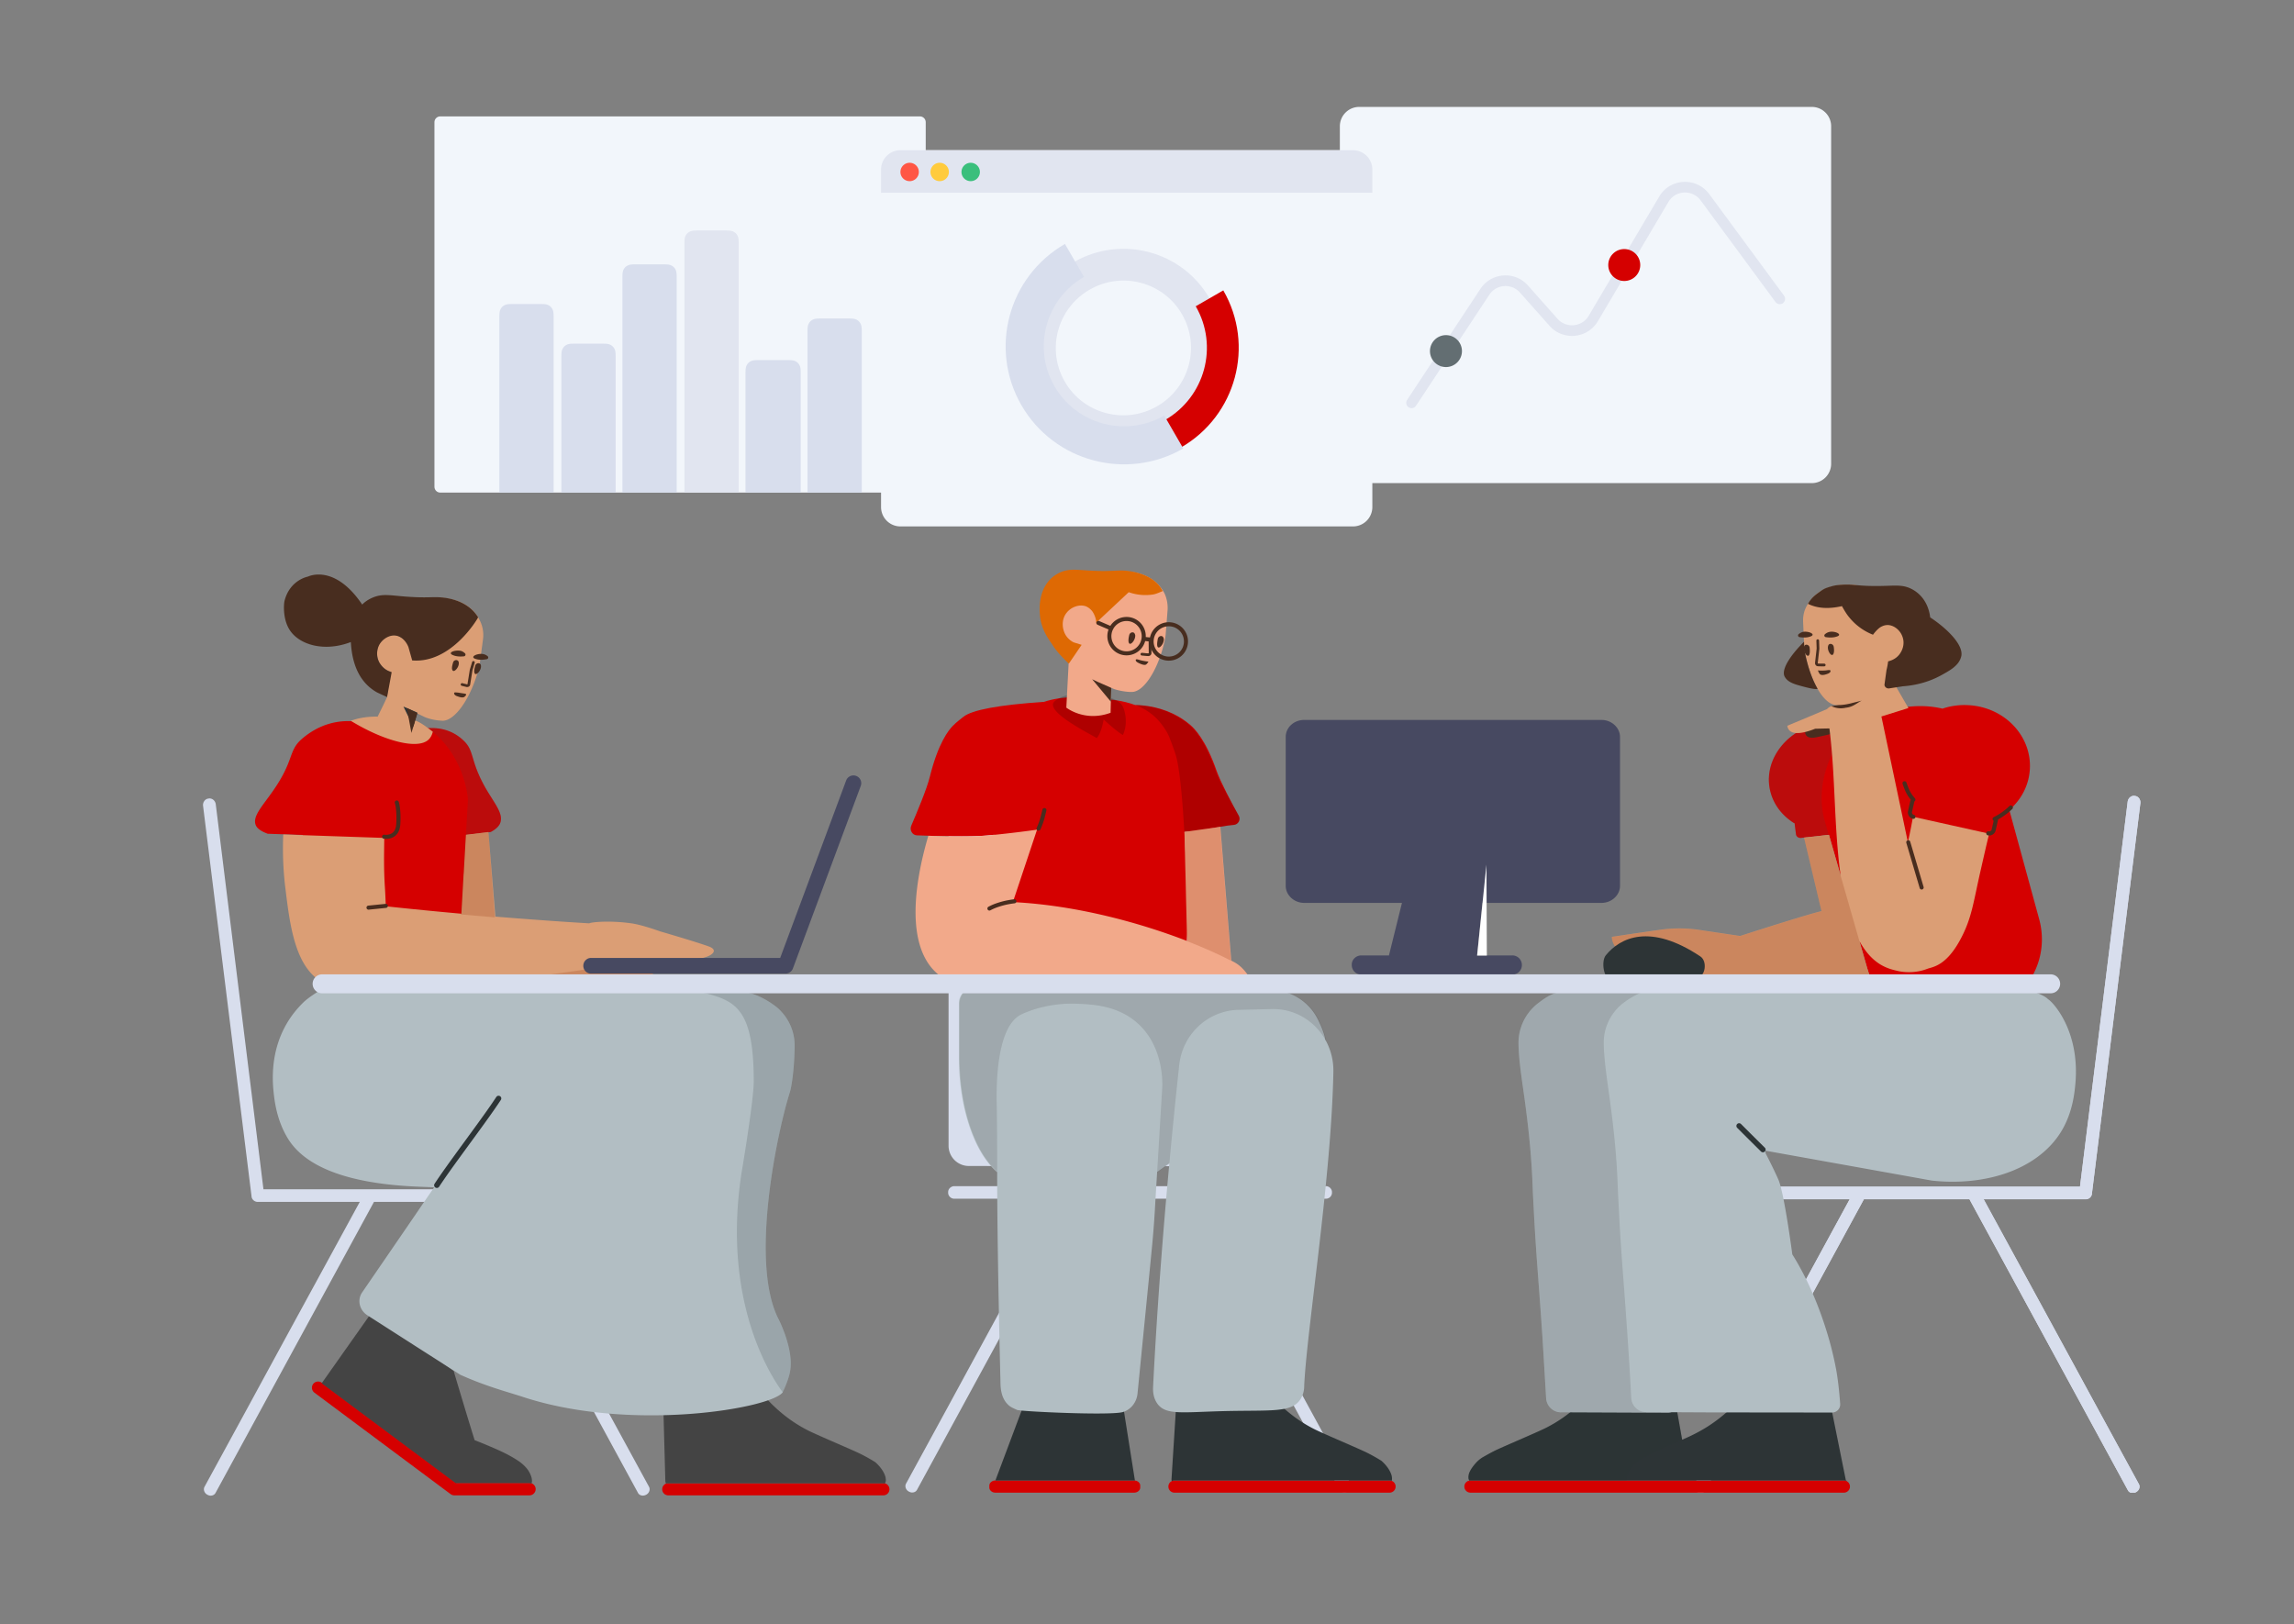 <svg width="555" height="393" viewBox="0 0 555 393" fill="none" xmlns="http://www.w3.org/2000/svg">
    <rect x="0" y="0" width="555" height="393" fill="#808080" stroke="none"/>
    <g clip-path="url(#0hovji4vda)">
        <path d="M256.765 290.041h-25.9c-.786 0-1.474-.655-1.474-1.441v-.164c0-.786.688-1.441 1.539-1.441h89.848c.786 0 1.474.655 1.474 1.441v.164c0 .786-.655 1.441-1.474 1.441H289.18l8.711 15.978a17393.295 17393.295 0 0 0 18.598 34.152l10.248 18.794c.361.655.066 1.507-.622 1.899l-.131.066c-.687.36-1.571.164-1.899-.458l-38.342-70.431h-25.54l-38.343 70.431c-.327.622-1.211.851-1.899.458l-.131-.066c-.687-.392-.982-1.244-.622-1.899l10.249-18.794a17393.295 17393.295 0 0 1 18.598-34.152l8.71-15.978zm-27.275-12.832V197.377a4.912 4.912 0 0 1 4.911-4.912h53.437a4.912 4.912 0 0 1 4.912 4.912v79.888a4.912 4.912 0 0 1-4.912 4.912h-.005l-53.437-.056a4.911 4.911 0 0 1-4.906-4.912z" fill="#D8DEED"/>
    </g>
    <g clip-path="url(#on1ivamyqb)" fill="#D8DEED">
        <path d="M506.115 288.67v.061c0 .786-.688 1.44-1.474 1.44H479.92l8.71 15.979c6.221 11.395 12.41 22.757 18.598 34.152l10.249 18.794c.36.655.065 1.506-.622 1.899l-.131.066c-.688.393-1.572.164-1.9-.459l-38.342-70.431h-25.54L412.6 360.602c-.328.623-1.212.819-1.899.459l-.131-.066c-.688-.393-.983-1.244-.623-1.899l10.249-18.794c6.221-11.395 12.41-22.757 18.598-34.152l8.711-15.979h-32.777c-.819 0-1.473-.654-1.473-1.44v-.164c0-.786.687-1.441 1.473-1.441H503.224l2.76-22.331c1.899-15.193 3.765-30.418 5.664-45.644l3.111-25.147c.098-.884.851-1.539 1.67-1.441l.164.033c.785.098 1.342.917 1.244 1.736l-11.69 94.17a1.845 1.845 0 0 1-.032.168z"/>
        <path d="M506.115 288.67v.061c0 .786-.688 1.44-1.474 1.44H479.92l8.71 15.979c6.221 11.395 12.41 22.757 18.598 34.152l10.249 18.794c.36.655.065 1.506-.622 1.899l-.131.066c-.688.393-1.572.164-1.9-.459l-38.342-70.431h-25.54L412.6 360.602c-.328.623-1.212.819-1.899.459l-.131-.066c-.688-.393-.983-1.244-.623-1.899l10.249-18.794c6.221-11.395 12.41-22.757 18.598-34.152l8.711-15.979h-32.777c-.819 0-1.473-.654-1.473-1.44v-.164c0-.786.687-1.441 1.473-1.441H503.224l2.76-22.331c1.899-15.193 3.765-30.418 5.664-45.644l3.111-25.147c.098-.884.851-1.539 1.67-1.441l.164.033c.785.098 1.342.917 1.244 1.736l-11.69 94.17a1.845 1.845 0 0 1-.032.168z"/>
    </g>
    <g clip-path="url(#byq3zxpeic)">
        <path d="M336.177 361.16h-52.03a1.468 1.468 0 0 1-1.473-1.474c0-.818.655-1.473 1.473-1.473h52.03c.818 0 1.473.655 1.473 1.473 0 .819-.655 1.474-1.473 1.474zm-95.349 0c-.819 0-1.474-.567-1.474-1.247v-.453c0-.68.688-1.247 1.474-1.247h33.562c.818 0 1.473.567 1.473 1.247v.453c0 .68-.687 1.247-1.473 1.247h-33.562z" fill="#D50000"/>
        <path d="M336.691 358.304a1.483 1.483 0 0 0-.515-.091h-52.029c-.237 0-.461.055-.658.153a1.611 1.611 0 0 1-.063-.448l1.146-18.107c-.065-.982.688-1.735 1.638-1.768l20.857-.131c.36 0 .688.098.982.328 3.733 3.994 7.302 6.221 9.889 7.531 1.997 1.015 8.677 3.83 11.689 5.206 1.539.687 3.013 1.506 4.453 2.39.099.065.164.098.262.196.753.688 1.9 1.932 2.325 3.406.066.196.066.36.098.556.033.164 0 .328 0 .492v.032a1.663 1.663 0 0 1-.074.255zm-62.113-.081a1.684 1.684 0 0 0-.189-.01H240.823l7.601-20.268 23.444 3.176 2.71 17.102z" fill="#2D3436"/>
        <path d="M282.913 281.436c-1.132.822-2.12 1.537-2.962 2.145l-.421 6.952a255.346 255.346 0 0 1-.688 9.751c-.196 2.238-2.717 27.59-3.634 36.893-.197 2.11-1.605 3.901-3.536 4.476-2.915.895-24.787-.128-25.606-.511-1.047-.48-1.604-.704-2.161-1.247-1.964-1.854-1.833-4.796-1.866-5.883-.197-8.216-.786-32.929-.786-50.225v-.17c-2.159-1.853-4.067-4.64-5.561-8.101-2.272-5.228-3.658-12.028-3.697-19.409v-13.395c.039-2.426 2.349-4.34 5.083-4.34h30.226l12.553.41c6.532.173 15.826.427 27.882.761a12.77 12.77 0 0 1 11.075 7.07c1.002 2.01 1.611 3.663 1.827 4.958a15.106 15.106 0 0 1 1.947 7.814v.16c-.524 26.253-6.647 63.652-7.073 76.299a5.847 5.847 0 0 1-.851 2.651c-2.129 3.417-7.106 2.651-18.73 2.938-9.888.256-13.883 1.022-15.913-1.788-1.113-1.533-1.08-3.29-1.048-4.088.919-18.18 2.313-36.555 3.94-54.121z" fill="#B2BEC3"/>
        <path opacity=".177" d="m282.902 281.557-2.958 2.141 1.256-20.755c.033-1.439.196-10.135-6.32-15.666-4.747-3.996-10.51-4.252-14.341-4.412-5.894-.255-10.478 1.407-11.362 1.727-1.113.415-1.67.639-2.227.927-6.352 3.325-5.861 19.31-5.795 22.219.064 3.62.097 9.224.098 15.744-2.095-1.852-3.948-4.588-5.406-7.966-2.272-5.228-3.658-12.028-3.697-19.409v-13.395c.039-2.426 2.349-4.34 5.083-4.34h30.226l12.553.41c6.533.173 15.827.427 27.882.761a12.77 12.77 0 0 1 11.075 7.07c1.103 2.213 1.73 3.993 1.88 5.34-2.495-4.723-7.413-7.911-13.061-7.802l-8.219.192c-7.367.191-13.49 5.908-14.276 13.382a1564.181 1564.181 0 0 0-2.391 23.832z" fill="#444"/>
        <path d="M274.609 170.584c2.562.047 6.593.532 10.576 2.846.686.392 1.7 1.046 2.811 1.993.948.817 3.727 3.528 6.374 11.171.948 2.679 3.727 7.905 5.329 10.779.523.948-.098 2.123-1.21 2.221-3.503.252-7.825 1.69-11.908 1.698.336 6.11.573 13.398.663 21.527 0 0 .523 9.674-2.484 12.81-.521.551-10.287-.023-20.66.307-11.124.353-22.974 1.499-25.731-1.391-4.459-4.674-1.91-5.94 2.183-32.567-.641.066-1.238.125-1.77.173-4.133.393-12.79.131-16.956-.033-1.106-.032-1.822-1.276-1.366-2.324 1.366-3.176 3.775-8.905 4.491-11.819 2.05-8.315 4.621-11.36 5.5-12.277 1.009-1.047 2.021-1.76 2.636-2.259 2.06-1.671 8.559-2.877 19.494-3.617 4.713-1.605 10.095-1.144 13.579-.834 2.435.221 5.507.495 8.449 1.596z" fill="#D50000"/>
        <path opacity=".177" d="M274.717 170.593c2.574.084 6.434.626 10.25 2.845a18.868 18.868 0 0 1 2.816 1.997c.949.819 3.732 3.537 6.385 11.199.949 2.684 3.929 7.852 5.533 10.734.524.949-.098 2.128-1.211 2.226-1.023.074-2.176.287-3.271.468-.434.072-1.632.211-2.165.324-2.581.544-4.085.905-6.49.905h-.037c-.519-9.422-1.272-16.048-2.085-18.647-.557-1.768-1.364-3.798-1.364-3.798-.393-1.146-1.027-2.325-2.304-3.929-1.721-2.138-3.848-3.469-6.057-4.324zm-7.707 3.491c-.59 3.471-1.67 4.496-1.67 4.496-2.489-1.441-11.362-5.936-10.544-8.392.066-.164.197-.491 1.048-1.015 3.209-1.965 7.138-1.015 8.513-.622 0 0 6.32-.721 7.531 2.979 1.212 3.7-.229 6.32-.229 6.32-1.048-.633-2.598-1.888-4.649-3.766z" fill="#000"/>
        <path d="m287.203 227.682-.64-26.39 8.676-1.23 2.651 32.361c.228.118.448.235.662.349 1.877 1.006 3.432 2.837 4.666 5.493a.983.983 0 0 1-.905 1.396l-68.953-.998c-16.461-3.264-11.984-25.592-8.76-36.441 4.523.142 10.914.255 14.295-.064 3.195-.291 8.744-.931 12.006-1.42l-5.85 17.53c15.711.779 31.14 5.156 42.152 9.414zm-18.364-61.262-.147 6.04c-6.264 2.31-10.708-1.245-10.708-1.245l.706-13.504a9.16 9.16 0 0 1-.222-.518c-.589-1.473-2.71-6.311-2.252-7.981.084-.353-1.666-5.6.897-8.248 2.433-2.514 9.179-2.442 9.45-2.426 1.146.032 2.292 0 3.536-.262.131 0 .262-.033.393-.033 1.114-.098 7.368-.393 10.577 4.256.294.393.556.819.785 1.343a8.505 8.505 0 0 1 .622 3.831l-.458 5.828c-.065.59-.164 1.179-.295 1.736-.949 4.125-2.488 7.498-4.125 9.626-1.212 1.605-2.522 2.521-3.668 2.554-.327.033-2.095 0-4.158-.622-.134-.045-.1-.013-.933-.375z" fill="#F2A98A"/>
        <path d="M251.723 200.684a.491.491 0 0 1-.901-.392c.634-1.458.888-2.273 1.38-4.4a.49.49 0 1 1 .957.22c-.504 2.183-.776 3.053-1.436 4.572zm-6.325 16.898a.492.492 0 0 1 .092.978 19.66 19.66 0 0 0-1.355.203 18.416 18.416 0 0 0-2.997.809c-.561.208-1.08.44-1.548.698a.492.492 0 0 1-.473-.861 12.55 12.55 0 0 1 1.68-.758 19.37 19.37 0 0 1 3.158-.854 20.689 20.689 0 0 1 1.443-.215z" fill="#482D1F"/>
        <path opacity=".2" d="M297.834 232.457c-2.703-1.413-6.351-3.074-10.69-4.756l-.64-26.409 8.676-1.23 2.654 32.395z" fill="#8C2A00"/>
        <path d="m268.849 166.429-.092 3.346-4.521-5.425.199.097c.655.328 1.473.688 2.521 1.146.918.409 1.507.669 1.893.836z" fill="#482D1F"/>
        <path d="m265.217 150.856-.029-.629s-.131-1.179-.95-2.358c-.065-.065-.622-.785-1.473-1.146-1.539-.589-3.569.099-4.682 1.507-1.179 1.44-1.179 3.372-.557 4.846.622 1.473 1.834 2.161 2.259 2.357l1.899.589.009-.003c-1.66 2.433-3.105 4.555-3.105 4.555s-2.732-2.521-3.943-4.519c-.59-.982-2.685-3.372-3.046-7.138-.098-1.244-.491-5.468 2.325-8.579.983-1.08 2.096-1.604 2.554-1.833 2.587-1.146 4.486-.459 9.463-.36.393 0 1.048.032 1.899 0 1.539-.033 2.62-.099 2.914-.099 2.456-.098 7.793.655 10.151 4.29.131.262.294.491.425.687-.687.23-1.44.655-2.357.819a12.082 12.082 0 0 1-5.894-.557c-2.488 2.358-5.01 4.683-7.498 7.04l-.364.531z" fill="#DE6903"/>
        <path d="M280.128 154.525c.098-.392.491-.687.884-.622.262.033.458.23.556.688.099 1.146-1.146 2.587-1.506 1.899-.229-.458-.033-1.408.066-1.965zm-6.918-.893c.098-.393.491-.687.884-.622.262.033.459.229.557.688.098 1.146-1.146 2.586-1.506 1.899-.262-.459-.066-1.408.065-1.965zM277.892 154.749l.033 3.274c0 .012-.05.062-.065.062-.179 0-.363-.012-.648-.039l-.197-.02-.218-.022-.513-.049a.328.328 0 0 0-.057.653c.164.014.318.029.504.048l.217.022.201.02c.305.029.506.042.711.042.377 0 .72-.343.72-.72l-.033-3.278a.327.327 0 1 0-.655.007zM275.6 160.475c-.229-.098-.786-.36-.818-.687 0-.066-.033-.164.032-.197.164-.163.557 0 1.146.164 1.048.262 1.899.327 1.899.327s-.327.524-.523.655c-.393.36-1.408-.098-1.736-.262z" fill="#482D1F"/>
        <path d="M277.053 155.107a4.65 4.65 0 1 1-8.858-2.799l-2.596-1.118a.491.491 0 0 1 .292-.938l2.74 1.18a4.65 4.65 0 0 1 8.569 2.703l1.021.106a4.65 4.65 0 1 1-.1.977l-1.068-.111zm-7.823-2.729a3.667 3.667 0 1 0 .103-.204l-.009.032a.495.495 0 0 1-.094.172zm9.884 2.547a3.667 3.667 0 1 0 .02-.196.511.511 0 0 1-.02.196z" fill="#482D1F"/>
    </g>
    <path d="M60.848 289.302v.061c0 .786.688 1.441 1.474 1.441h24.721l-8.71 15.979a17213.016 17213.016 0 0 0-18.598 34.151l-10.249 18.795c-.36.654-.065 1.506.622 1.899l.131.065c.688.393 1.572.164 1.9-.458l38.342-70.431h25.54l38.342 70.431c.328.622 1.212.818 1.899.458l.131-.065c.688-.393.983-1.245.622-1.899l-10.248-18.795a17685.132 17685.132 0 0 1-18.599-34.151l-8.71-15.979h32.777c.818 0 1.473-.655 1.473-1.441v-.164c0-.786-.687-1.44-1.473-1.44H63.739l-2.76-22.331c-1.899-15.193-3.765-30.419-5.664-45.645l-3.111-25.146c-.098-.885-.851-1.539-1.67-1.441l-.164.033c-.786.098-1.342.916-1.244 1.735l11.69 94.17c.008.057.019.113.032.168z" fill="#D8DEED"/>
    <g clip-path="url(#itqd5s7bad)">
        <path d="M400.924 358.213h45.17c.818 0 1.473.655 1.473 1.473 0 .819-.655 1.474-1.473 1.474h-90.339a1.468 1.468 0 0 1-1.474-1.474c0-.818.655-1.473 1.474-1.473h45.169z" fill="#D50000"/>
        <path d="M356.082 358.213h-.327c-.095 0-.188.009-.277.025a1.705 1.705 0 0 1-.2-.516v-.033c0-.164-.033-.328 0-.491.033-.197.033-.36.098-.557.22-.759.785-1.649 1.696-2.67a7.245 7.245 0 0 1 1.799-1.457c1.504-.859 2.686-1.481 3.545-1.865 3.013-1.375 9.692-4.191 11.69-5.206 2.586-1.31 6.155-3.536 9.888-7.531.295-.229.622-.328.982-.328l18.78.131c.95 0 1.703.786 1.638 1.769l1.578 8.868c1.663-.719 3.158-1.411 5.003-2.483 1.539-.885 3.7-2.325 6.123-4.486 1.343-1.179 2.718-2.358 4.06-3.537l20.269-.262 4.169 20.66c.072.015.142.035.209.06l.02.101a1.464 1.464 0 0 0-.706-.192h-90.037z" fill="#2D3436"/>
        <path opacity=".177" d="M401.023 358.213H355.755c-.095 0-.188.009-.277.025a1.705 1.705 0 0 1-.2-.516v-.033c0-.164-.033-.328 0-.491.033-.197.033-.36.098-.557.22-.759.785-1.649 1.696-2.67a7.245 7.245 0 0 1 1.799-1.457c1.504-.859 2.686-1.481 3.545-1.865 3.013-1.375 9.692-4.191 11.69-5.206 2.586-1.31 6.155-3.536 9.888-7.531.295-.229.622-.328.982-.328l18.78.131c.95 0 1.703.786 1.638 1.769l1.593 8.947c-1.742.75-3.684 1.545-6.407 2.84a41.608 41.608 0 0 0-4.551 2.554c-.72.655-1.964 1.998-2.357 3.569-.066.262-.066.524-.099.753 0 .023.013.044.037.066h7.511-.098zm45.802.192a1.464 1.464 0 0 0-.706-.192h.171c.182 0 .355.032.515.091l.02.101z" fill="#2D3436"/>
        <path d="M399.667 239.409a7.246 7.246 0 0 1 1.601-.087l59.888-.23 27.439-.065c1.113.065 5.81 1.502 6.89 2.732 1.048.557 7.746 7.484 6.633 20.352-.197 2.161-.622 6.974-3.373 11.558-2.881 4.781-7.727 8.284-13.654 10.282-5.239 1.768-11.362 2.39-17.714 1.702-13.425-2.423-26.817-4.813-40.241-7.236v.491l.065.229s1.637 3.078 3.045 6.254c1.408 3.144 3.373 18.009 3.373 18.108 3.209 5.108 6.45 12.016 8.939 20.726a84.193 84.193 0 0 1 1.702 7.302c.396 2.247.71 4.961.943 8.141a1.965 1.965 0 0 1-1.96 2.108h-.751l-29.109-.033-8.952-.045a3.66 3.66 0 0 1-.935.122l-23.903-.099h-1.932c-1.899 0-3.503-1.506-3.601-3.405-.23-3.831-.524-8.873-.884-14.702-.983-14.701-1.507-19.384-2.096-30.713-.098-1.899-.197-3.602-.262-5.206-.262-7.629-.95-14.767-2.292-24.099-.753-5.174-1.113-8.383-1.146-11.1a12.1 12.1 0 0 1 2.161-7.073c.72-1.015 1.539-1.899 2.521-2.652 2.521-1.932 4.327-3.246 10.653-3.34 5.005-.074 10.795-.051 16.952-.022z" fill="#B2BEC3"/>
        <path opacity=".177" d="M399.843 239.383a7.671 7.671 0 0 0-.245.037c-2.292.393-4.878 1.735-6.876 3.274a11.397 11.397 0 0 0-2.521 2.653 11.966 11.966 0 0 0-2.194 6.941v.164c.033 2.718.393 5.926 1.114 11.1 1.342 9.332 2.03 16.437 2.292 24.099.065 1.572.163 3.307.261 5.206.557 11.297 1.114 15.979 2.096 30.713.393 5.829.688 10.838.884 14.702.098 1.899 1.703 3.406 3.602 3.406h1.932l4.137.02a3.665 3.665 0 0 1-.829.095l-23.903-.098h-1.932c-1.899 0-3.503-1.507-3.601-3.406-.23-3.831-.524-8.873-.884-14.701-.983-14.702-1.507-19.385-2.096-30.714-.098-1.899-.197-3.601-.262-5.206-.262-7.629-.95-14.767-2.292-24.099-.753-5.173-1.113-8.382-1.146-11.1-.033-2.521.72-5.01 2.161-7.073.72-1.015 1.539-1.899 2.521-2.652 2.521-1.932 4.327-3.246 10.653-3.34 5.053-.074 10.905-.051 17.128-.021z" fill="#444"/>
        <path d="M426.973 277.688c-.406-.399-.83-.817-1.272-1.255l-.24-.237a1256.705 1256.705 0 0 1-4.247-4.234.654.654 0 1 0-.926.926 1082.501 1082.501 0 0 0 5.766 5.734.655.655 0 0 0 .919-.934z" fill="#2D3436"/>
        <path d="M469.957 171.463a16.573 16.573 0 0 1 6.211-.846c8.677.425 15.357 7.334 14.931 15.422-.209 3.954-2.09 7.458-4.975 9.947l7.251 26.505c1.114 4.191.721 8.448-.916 12.115a22.64 22.64 0 0 1-.754 1.539 24.005 24.005 0 0 1-.949 1.539c-.36.524-.753 1.048-1.179 1.539H453.92c-.295-.491-.59-.982-.852-1.539a12.857 12.857 0 0 1-.687-1.539 20.58 20.58 0 0 1-.524-1.539 25.477 25.477 0 0 1-.098-.295l-9.27-32.312-6.765.745c-.589.066-1.146-.327-1.211-.884l-.295-2.292a.932.932 0 0 1 .012-.299 13.833 13.833 0 0 1-2.992-2.419c-1.244-1.342-2.194-2.914-2.75-4.715-2.227-7.138 2.717-14.767 11.034-16.993 3.348-.897 6.738-.79 9.739.122a13.873 13.873 0 0 1 4.167-1.986l7.171-2.129c3.302-.489 6.478-.376 9.358.314z" fill="#D50000"/>
        <path opacity=".177" d="m442.44 202.005-6.716.74c-.589.065-1.146-.328-1.211-.884l-.295-2.292a.931.931 0 0 1 .012-.299 13.863 13.863 0 0 1-2.992-2.419c-1.244-1.343-2.194-2.914-2.75-4.715-2.227-7.138 2.717-14.767 11.034-16.994 3.366-.901 6.775-.789 9.789.138-6.775 4.643-10.136 15.052-7.897 23.15l1.026 3.575z" fill="#444"/>
        <path d="M436.762 176.585s-.622 2.489 2.685 1.801c3.307-.687 4.257-1.015 4.257-1.015l-.851-2.259-6.091 1.473z" fill="#482D1F"/>
        <path d="M448.164 170.084c-.108.029-.215.056-.321.082l.336-.048-.015-.034zm8.763-5.282.824-.332 3.962 6.843-6.532 2.046 6.401 30.403s.544-2.194 1.24-6.151c.033.011.067.02.102.028l18.107 4.027c.077.017.153.026.228.027-.634 2.529-1.309 5.57-2.029 8.716-1.866 8.12-2.161 11.886-5.14 17.256-3.406 6.123-6.549 6.286-7.793 6.745-2.783 1.08-5.567.917-7.302.491-2.082-.504-5.896-1.316-9.133-7.201l1.897 6.612.098.294c.164.524.327 1.048.524 1.539.196.524.425 1.048.687 1.539.262.557.557 1.048.852 1.539h4.194l-54.344.069a.652.652 0 0 1-.404-.139c-9.013-5.446-13.477-9.604-13.392-12.472 2.726-.415 6.617-.985 11.673-1.709a32.736 32.736 0 0 1 9.47.027l9.869 1.471c7.384-2.366 17.237-5.474 19.698-6.01l-4.225-17.796 6.03-.664 2.835 9.882c-1.656-11.702-1.228-23.895-2.725-35.634l-3.447.075c-2.03.819-6.286 2.194-6.745-.72 0 0 5.632-2.325 9.594-4.028l.295-.262c.262-.229.491-.36.818-.458.066-.033.131-.033.197-.033l1.572-.229.219-.032a8.021 8.021 0 0 1-1.016-.001c-2.736-.196-5.927-5.206-7.359-12.442-.131-.59-.163-1.179-.228-1.768l-.261-5.861c-.065-1.31.196-2.62.814-3.766.261-.491.521-.949.814-1.31 3.354-4.518 9.541-4.027 10.648-3.896.13 0 .261.033.391.033a13.12 13.12 0 0 0 3.516.36c.521 0 .945.425.977.949l.163 8.383c.033.786 4.005-.721 4.005-.753 1.907-1.441 4.298 6.319 3.322 7.465-.717.786-2.736 1.899-3.322 2.096-.358.131-.618.425-.684.753.224 1.658.239 2.991.045 3.999z" fill="#DB9E75"/>
        <path opacity=".2" d="m436.458 202.691 6.03-.664 9.27 32.312.098.295c.164.523.327 1.047.524 1.539.196.523.425 1.047.687 1.538.262.557.557 1.048.852 1.539h4.194l-54.344.069a.652.652 0 0 1-.404-.139c-9.013-5.446-13.477-9.603-13.392-12.472 2.726-.415 6.617-.984 11.673-1.709a32.772 32.772 0 0 1 9.47.028l9.869 1.471c7.384-2.367 17.237-5.475 19.698-6.011l-4.225-17.796z" fill="#8C2A00"/>
        <path d="M388.491 231.155c3.515-4.326 10.748-7.828 22.855.239 1.846 1.189 1.221 5.086-.81 5.13l-20.933.352c-1.573.053-2.283-4.266-1.112-5.721z" fill="#2D3436"/>
        <path d="M466.986 149.386c4.2 2.758 8.21 6.81 7.496 9.485-.556 2.161-2.652 3.307-4.78 4.486-1.719.943-4.894 2.402-9.464 2.708l.001.01c-1.081.163-2.128.327-3.209.491-.557.065-1.081-.328-1.113-.884l.491-3.537c.147-.588.302-1.331.396-2.127.523-.126 1.689-.463 2.584-1.507.982-1.146 1.506-2.882.851-4.551-.59-1.605-2.227-2.849-3.798-2.718-.884.065-1.572.557-1.67.622-.71.538-1.302 1.274-1.624 1.715a13.977 13.977 0 0 1-5.907-4.4c-.459-.567-.993-1.408-1.605-2.521-3.261.74-6.001.554-8.218-.557.484-.922 1.239-1.756 2.265-2.502 1.538-1.119 1.708-1.254 3.649-1.799 1.215-.341 3.513-.45 5.158-.283h.06c1.867.197 3.406.262 4.421.262 4.977.098 6.909-.557 9.43.688a7.988 7.988 0 0 1 2.488 1.932c1.346 1.572 1.897 3.394 2.098 4.987zm-29.66 11.26c1.24 4.422 2.557 6.051 2.39 6.051-.168 0-.604.229-3.977-.721-1.67-.458-3.241-.916-3.962-2.259-1.015-1.899 2.01-5.823 4.695-8.442 0 1.939.321 3.401.854 5.371zm-1.972-6.49c-.328-.065-.459-.458-.229-.688.294-.262.786-.589 1.44-.622 1.343-.065 2.816.721 1.376 1.179-.917.328-1.965.229-2.587.131zm6.352 0c-.327-.065-.458-.458-.196-.688a2.372 2.372 0 0 1 1.473-.622c1.343-.065 2.816.753 1.375 1.179-.982.328-1.997.229-2.652.131z" fill="#482D1F"/>
        <path d="M437.81 156.677c.065.557.131 1.473-.164 1.866-.426.59-1.441-.916-1.211-1.964.098-.459.327-.59.589-.59.393 0 .72.295.786.688zm5.828-.196c.098.556.164 1.473-.164 1.866-.425.589-1.44-.917-1.211-1.965.098-.458.327-.589.589-.589.393 0 .721.295.786.688zM461.208 203.934a.49.49 0 0 1 .942-.279l3.242 10.969a.492.492 0 0 1-.942.279l-3.242-10.969zm22.175-5.645a.472.472 0 0 1-.007.179l-.556 2.454a1.583 1.583 0 0 1-1.896 1.191.49.49 0 1 1 .213-.959.601.601 0 0 0 .724-.448l.479-2.109a.492.492 0 0 1 .01-.874 15.352 15.352 0 0 0 3.807-2.696.491.491 0 1 1 .684.705 16.3 16.3 0 0 1-3.458 2.557zm-20.232-4.373a.501.501 0 0 1-.01.066l-.557 2.454a.6.6 0 0 0 .446.723.491.491 0 0 1-.213.959 1.582 1.582 0 0 1-1.191-1.897l.557-2.456a.48.48 0 0 1 .134-.241 9.637 9.637 0 0 1-.92-1.293 9.303 9.303 0 0 1-.593-1.234 38.386 38.386 0 0 1-.503-1.343.492.492 0 0 1 .923-.336c.286.786.366 1.001.491 1.311.177.438.339.779.531 1.107.256.44.58.88 1.049 1.423a.491.491 0 0 1-.144.757zm-12.707-24.399c-1.212.557-2.035 1.541-3.925 1.731a5.135 5.135 0 0 1-3.438-.393c.066-.033.131-.033.197-.033l1.571-.229c.753 0 1.963-.131 3.371-.524l2.224-.552zM441.968 163.095c.229-.066.786-.262.884-.622 0-.066.033-.164 0-.229-.131-.197-.557-.099-1.146-.033-1.048.098-1.899 0-1.899 0s.262.655.425.818c.36.524 1.408.197 1.736.066zM439.512 156.95l.002-.048-.003.024.001.024zm-.391 3.456-.002.037c0 .357.245.689.601.748l.139.011c.346.023.595.026 1.487.026a.327.327 0 0 0 0-.655c-.877 0-1.118-.003-1.445-.024l-.102-.007c.007 0-.02-.038-.024-.087l.39-3.48.002-.047-.066-1.932a.327.327 0 1 0-.654.022l.064 1.908-.39 3.48z" fill="#482D1F"/>
    </g>
    <g clip-path="url(#v4tfqpb1ae)">
        <path d="M109.031 361.52a2.016 2.016 0 0 1-.095-.066l-32.874-24.492a1.507 1.507 0 0 1-.295-2.096 1.506 1.506 0 0 1 2.096-.294l32.522 24.23h17.706c.818 0 1.506.687 1.506 1.506 0 .818-.688 1.506-1.506 1.506h-18.173a1.47 1.47 0 0 1-.887-.294zm104.684.294h-52.03a1.467 1.467 0 0 1-1.473-1.473c0-.819.655-1.474 1.473-1.474h52.03c.818 0 1.473.655 1.473 1.474 0 .818-.655 1.473-1.473 1.473z" fill="#D50000"/>
        <path d="M214.045 358.985a1.503 1.503 0 0 0-.492-.083h-52.029c-.138 0-.27.019-.396.053a1.6 1.6 0 0 1-.163-.71l-.491-18.107c-.066-.982.687-1.735 1.637-1.768l22.494-.131c.361 0 .688.098.983.327 3.732 3.995 7.302 6.222 9.888 7.531 1.998 1.015 8.677 3.831 11.69 5.206 1.539.688 3.012 1.507 4.453 2.391.098.065.163.098.262.196.753.688 1.899 1.932 2.324 3.406.066.196.066.36.099.556.032.164 0 .328 0 .491v.033c-.047.224-.137.43-.259.609zm-85.453.01a1.476 1.476 0 0 0-.663-.158h-17.705l-32.4-24.138 12.219-17.318 19.711 14.309c1.081 3.667 2.194 7.335 3.307 11.035.59 1.932 1.179 3.831 1.768 5.73a123.78 123.78 0 0 1 4.519 1.866c2.128.917 3.929 1.768 5.894 3.045 0 0 1.702 1.048 2.652 2.554a6.68 6.68 0 0 1 .72 1.637c.066.262.066.524.099.754a3.373 3.373 0 0 1-.121.684z" fill="#444"/>
        <path d="m170.051 240.137 8.942-.117c2.685-.164 6.058 1.506 8.579 3.405.524.393.983.819 1.408 1.277.393.426.786.884 1.113 1.376a12.004 12.004 0 0 1 2.162 7.039c-.066 5.468-.721 9.725-1.147 11.133-2.783 8.612-9.921 40.929-2.75 54.911 0 0 3.635 7.04 2.849 12.311-.303 2.119-1.467 4.597-1.831 5.335l.025.033c-2.737 3.948-36.731 9.749-62.849 1.17-3.567-1.172-8.775-2.521-14.735-5.174a3.273 3.273 0 0 1-.753-.393c-4.027-2.586-8.055-5.14-12.082-7.727l-10.118-6.483c-1.932-1.244-2.488-3.733-1.244-5.534l8.219-11.984 4.911-7.171a771.948 771.948 0 0 1 4.289-6.254c.702.023-.564-.032-3.798-.163-11.272-.459-25.965-2.62-31.532-11.559-2.816-4.551-3.307-9.332-3.536-11.525-1.277-12.803 5.11-19.398 7.204-21.48 1.395-1.388 4.908-3.615 10.54-6.682l36.66 2.163 35.378 1.31c.06-.03 7.406-.57 14.096.783z" fill="#B2BEC3"/>
        <path opacity=".177" d="m169.937 240.139 9.056-.119c2.685-.164 6.058 1.506 8.579 3.405.524.393.982.819 1.408 1.277.393.426.786.884 1.113 1.375a12.001 12.001 0 0 1 2.161 7.04c-.065 5.468-.72 9.725-1.146 11.133-2.783 8.611-9.921 40.929-2.75 54.911 0 0 3.634 7.039 2.848 12.311-.307 2.152-1.503 4.675-1.847 5.368-2.951-3.946-14.63-21.96-10.002-52.757.131-.786 3.003-17.761 3.003-22.444 0-16.91-4.095-19.316-11.199-21.203a29.927 29.927 0 0 0-1.224-.297z" fill="#2D3436"/>
        <path d="M120.079 265.417c-1.616 2.443-3.317 4.818-7.448 10.469-4.145 5.67-5.852 8.051-7.483 10.519a.655.655 0 1 0 1.092.723c1.616-2.444 3.317-4.818 7.448-10.469 4.145-5.67 5.852-8.052 7.483-10.52a.653.653 0 1 0-1.092-.722z" fill="#2D3436"/>
        <path d="M103.519 176.191c2.554-.173 5.833.3 8.658 3.019 2.75 2.619 1.441 4.911 5.566 11.918 2.063 3.471 4.028 5.763 3.307 7.924-.262.808-1.036 1.561-2.324 2.259-2.86.372-4.617.59-5.272.655-.176.016-.378.036-.586.057l-.527 9.237-.033.328-.917 16.273-.196 3.176c0 .262-.033.492-.066.753l-.098.852a16.36 16.36 0 0 1-.458 2.194c-.099.294-.164.589-.295.884l-33.464-.262-3.584-33.434-8.465-.292c-1.594-.589-2.554-1.277-2.882-2.063-.884-2.128 1.605-4.617 4.191-8.349 5.207-7.466 3.602-9.66 7.007-12.574 4.513-3.864 9.116-4.44 12.235-4.229a16.1 16.1 0 0 1 5.414-.617l7.204.459c1.986.106 3.865.768 5.585 1.832z" fill="#D50000"/>
        <path opacity=".177" d="M103.4 176.199c2.571-.195 5.909.25 8.777 3.01 2.751 2.62 1.441 4.912 5.567 11.919 2.062 3.471 4.027 5.763 3.307 7.924-.262.808-1.037 1.561-2.325 2.259-2.86.371-4.617.59-5.272.655-.217.02-.474.046-.732.072l.489-8.566c-.557-6.188-3.864-12.835-8.645-16.47a15.29 15.29 0 0 0-1.166-.803z" fill="#444"/>
        <path d="m111.627 221.081.535-9.501.033-.328.529-9.269 5.436-.666 1.692 20.468c3.608.295 7.238.574 10.89.837 3.962.295 7.924.557 11.821.786.538-.314 5.025-.727 10.195 0 1.589.223 3.921.876 6.995 1.957 5.828 1.707 9.739 2.918 11.733 3.635 2.99 1.076 0 3.085-4.169 3.085-.839 0-12.788.44-16.26.928l.184-.025 2.047.556c1.053.259 2.059.649 3.045 1.205l2.637 1.48c.241.156.458.41.574.734.374.97.262 2.722-.574 2.718l-50.766-1.56a355.9 355.9 0 0 0 2.552-.197c-7.801.574-15.62.929-24.48.873-5.173-.032-6.482-.196-8.054-1.015-6.745-3.503-8.055-13.654-9.135-22.527-.446-3.439-.779-7.963-.562-13.345 10.41.359 18.556.635 24.44.83l-.008.76c-.033 3.405-.131 6.549.163 11.198.131 1.932.164 3.537.23 4.584 6.021.648 12.115 1.247 18.277 1.799zM100.85 172.57l-.446 1.727c1.532.575 2.862 1.651 4.307 2.746-.196.852-.556 1.441-.982 1.867-2.587 2.586-10.86.393-18.882-4.519.66-.185 2.443-.911 5.621-.998.256-.007.556-.008.9-.001.765-1.582 1.5-3.012 2.302-4.781a1.345 1.345 0 0 1-.026-.015l.819-5.96c-.033-.36.065-.065-.262-.196-.819-.295-1.54-.851-2.096-1.572-.95-1.31-1.146-3.143-.49-4.78.752-1.539 2.553-2.653 4.125-2.391.59.099 1.113.361 1.604.753l.033.033c.164.164.393.229.59.262.556.033 1.047-.327 1.112-.884l.917-8.513c.033-.557-.294-.797.262-.764.808.065 2.143.065 4.006 0h1.558c.782.131 6.781-.186 9.826 4.726.262.491.524.949.72 1.44a7.843 7.843 0 0 1 .491 3.897l-.786 5.926a17 17 0 0 1-.393 1.769c-2.095 7.236-5.795 12.082-8.611 12.049-1.441-.065-2.881-.327-4.224-.851-.176-.088-.063-.018-1.995-.97z" fill="#DB9E75"/>
        <path opacity=".2" d="m111.468 221.254.542-9.62.032-.327.531-9.285 5.587-.705 1.567 20.644c-2.766-.226-5.52-.462-8.259-.707zm39.762 11.771 1.858.502c1.054.258 2.095.599 3.081 1.154.879.494 1.922 1.055 2.801 1.548.241.156.458.41.574.734.374.97.262 2.722-.574 2.719l-50.892-1.508c6.83-.506 13.564-1.194 20.882-1.89 2.259-.197 20.846-2.783 21.894-3.209.116-.017.241-.033.376-.05z" fill="#8C2A00"/>
        <path d="M89.208 220.098a.49.49 0 1 1-.1-.977l4.192-.426a.491.491 0 0 1 .099.978l-4.191.425zm3.633-17.162a.491.491 0 0 1 .166-.968l.088.011c.423.041.913-.002 1.365-.188.823-.339 1.338-1.083 1.411-2.443.095-1.755.023-3.15-.153-4.21a7.409 7.409 0 0 0-.13-.63 2.58 2.58 0 0 0-.05-.176.491.491 0 0 1 .927-.328c.06.169.142.491.222.973.188 1.132.264 2.599.165 4.424-.094 1.734-.84 2.814-2.018 3.298-.622.257-1.265.312-1.834.257a2.238 2.238 0 0 1-.16-.02z" fill="#482D1F"/>
        <path d="m100.979 172.427-3.373-1.474 2.39 4.879.983-3.405z" fill="#2D3436"/>
        <path d="m99.721 159.795-.904-3.216a5.16 5.16 0 0 0-1.407-2.03c-.492-.393-1.016-.655-1.605-.753-1.572-.262-3.373.851-4.126 2.39-.72 1.539-.556 3.373.492 4.682a4.635 4.635 0 0 0 2.592 1.754 799.835 799.835 0 0 1-1.119 6.039l-2.414-1.12c-3.897-2.179-6.014-6.243-6.352-12.193-6.342 2.444-12.404.738-14.776-2.895-1.801-2.783-1.405-6.492-1.277-7.007 1.276-5.152 5.664-5.926 5.664-5.926s6.32-3.242 13.065 6.646l.076.114c.735-.759 1.642-1.313 2.609-1.718 2.717-1.113 4.65-.327 9.823-.098 1.048.065 2.619.098 4.584.033h.425c1.179-.033 7.553-.066 10.598 4.845-.033.098-.079.19-.152.328 0 0-6.323 10.919-15.796 10.125zm12.521-.99c-.655.066-1.735.099-2.586-.262-1.474-.556.098-1.244 1.473-1.113.655.033 1.113.393 1.408.688.196.262.033.655-.295.687zm5.534.688c-.688.131-1.703.262-2.62-.033-1.539-.425-.065-1.277 1.343-1.244.72.033 1.179.295 1.506.589.229.23.098.623-.229.688zM114.83 162.898c-.23-.426 0-1.31.163-1.866.099-.393.524-.622.884-.557.23.066.492.229.492.688.065 1.113-1.245 2.455-1.539 1.735zm-5.37-.753c-.262-.426 0-1.31.163-1.866.099-.393.524-.622.885-.557.229.066.491.229.491.688.065 1.113-1.212 2.455-1.539 1.735zM114.848 160.372a.327.327 0 0 0-.627-.187l-.557 1.866-.009.042-.557 3.471c-.002.012-.03.031-.089.022-.34-.081-.735-.179-1.155-.287a.328.328 0 0 0-.164.634c.425.11.824.208 1.198.296.424.062.792-.177.856-.559l.554-3.452.55-1.846zM100.979 172.59l-2.554-1.277 1.113 6.025 1.441-4.748zM110.736 168.497c-.229-.065-.786-.262-.851-.655 0-.065-.033-.163 0-.229.098-.163 1.146 0 1.146 0 1.309.229 1.67.197 1.735.393.033.098 0 .229-.295.491-.36.492-1.408.131-1.735 0z" fill="#482D1F"/>
    </g>
    <path d="m336.037 231.169 3.148-12.705h-23.637c-2.456 0-4.486-1.867-4.486-4.126v-35.985c-.032-2.292 1.965-4.158 4.453-4.158h71.938c2.455 0 4.485 1.866 4.485 4.125v36.018c0 2.259-2.03 4.126-4.485 4.126h-28.807l-1.299 12.705h8.528a2.313 2.313 0 0 1 2.325 2.325 2.314 2.314 0 0 1-2.325 2.325h-36.509a2.314 2.314 0 0 1-2.325-2.325c-.065-1.277 1.016-2.325 2.325-2.325h6.671z" fill="#474961"/>
    <path fill-rule="evenodd" clip-rule="evenodd" d="m359.623 209.204.097 21.998h-2.348l2.251-21.998z" fill="#fff"/>
    <g clip-path="url(#9r6myjk5ef)">
        <path d="M191.697 234.609a1.9 1.9 0 0 1-1.654.967H142.99c-1.047 0-1.866-.852-1.866-1.899 0-1.048.851-1.9 1.866-1.9h45.767l15.955-42.926a1.878 1.878 0 0 1 2.423-1.113 1.88 1.88 0 0 1 1.113 2.423l-16.405 44.138c-.04.11-.089.213-.146.31z" fill="#474961"/>
    </g>
    <g clip-path="url(#hq4j59yw4g)">
        <path d="M496.062 235.752H77.93a2.292 2.292 0 1 0 0 4.584h418.132a2.293 2.293 0 1 0 0-4.584z" fill="#D8DEED"/>
    </g>
    <g clip-path="url(#epa2j18i4h)">
        <path d="M222.558 28.16H106.513c-.777 0-1.407.628-1.407 1.403v88.219c0 .775.63 1.404 1.407 1.404h116.045c.777 0 1.407-.629 1.407-1.404V29.563c0-.775-.63-1.404-1.407-1.404z" fill="#F2F6FB"/>
        <path d="M198.37 77.065h7.117c1.045 0 1.424.109 1.806.313.382.204.682.503.886.885.205.38.314.76.314 1.802v39.121h-13.129v-39.12c0-1.044.109-1.422.313-1.803.205-.382.505-.681.887-.885.382-.204.761-.313 1.806-.313zM183.366 87.127h7.352c1.045 0 1.424.109 1.806.313.382.204.682.503.886.885.204.38.313.76.313 1.802v29.059H180.36V90.127c0-1.043.109-1.421.313-1.802.205-.382.505-.681.887-.885.382-.204.761-.313 1.806-.313z" fill="#D8DEED"/>
        <path d="M168.596 55.772h7.118c1.045 0 1.424.108 1.806.312.382.204.682.503.886.885.204.38.313.76.313 1.802v60.415h-13.128V58.771c0-1.043.109-1.421.313-1.802.204-.382.504-.681.886-.885.382-.204.761-.313 1.806-.313z" fill="#E1E5F0"/>
        <path d="M153.592 63.961h7.118c1.045 0 1.424.109 1.806.313.382.204.682.503.886.885.204.38.313.76.313 1.802v52.225h-13.128V66.961c0-1.043.109-1.421.313-1.802.204-.382.504-.681.886-.885.382-.204.761-.313 1.806-.313zM138.823 83.15h7.117c1.045 0 1.424.108 1.806.312.382.204.682.503.887.885.204.38.313.76.313 1.802v33.037h-13.129V86.149c0-1.043.109-1.421.314-1.802.204-.382.504-.681.886-.885.382-.204.761-.313 1.806-.313zM123.819 73.556h7.118c1.045 0 1.423.108 1.806.312.382.204.681.503.886.885.204.381.313.76.313 1.802v42.631h-13.129v-42.63c0-1.044.109-1.422.314-1.803.204-.382.504-.68.886-.885.382-.204.761-.312 1.806-.312z" fill="#D8DEED"/>
    </g>
    <g clip-path="url(#q6t92jsq6i)">
        <path d="M438.329 25.867H328.848a4.684 4.684 0 0 0-4.689 4.68v81.667a4.685 4.685 0 0 0 4.689 4.68h109.481a4.685 4.685 0 0 0 4.689-4.68V30.547c0-2.585-2.1-4.68-4.689-4.68z" fill="#F2F6FB"/>
        <path d="m342.584 98.18 17.743-26.877c1.684-2.552 5.375-2.815 7.4-.528l7.159 8.064c3.266 3.674 9.188 3.11 11.686-1.105l17.071-28.86c1.709-2.891 5.79-3.09 7.802-.39l18.109 24.586a1.29 1.29 0 0 0 1.802.275 1.285 1.285 0 0 0 .275-1.8l-18.112-24.592c-3.114-4.178-9.448-3.869-12.097.612l-17.07 28.86c-1.607 2.71-5.431 3.075-7.537.706l-7.157-8.062c-3.148-3.557-8.866-3.15-11.484.817l-17.743 26.877a1.285 1.285 0 0 0 .367 1.783 1.29 1.29 0 0 0 1.786-.366z" fill="#E1E5F0"/>
        <path d="M349.83 88.813a3.865 3.865 0 0 0 3.868-3.86 3.865 3.865 0 0 0-3.868-3.862 3.865 3.865 0 0 0-3.868 3.861 3.865 3.865 0 0 0 3.868 3.861z" fill="#636E72"/>
        <path d="M392.966 67.987a3.865 3.865 0 0 0 3.868-3.86 3.865 3.865 0 0 0-3.868-3.862 3.864 3.864 0 0 0-3.868 3.861 3.864 3.864 0 0 0 3.868 3.861z" fill="#D50000"/>
    </g>
    <g clip-path="url(#ib8tp7j3oj)">
        <path d="M327.329 36.345H217.848a4.684 4.684 0 0 0-4.689 4.68v81.667a4.685 4.685 0 0 0 4.689 4.68h109.481a4.685 4.685 0 0 0 4.689-4.68V41.025c0-2.584-2.1-4.68-4.689-4.68z" fill="#F2F6FB"/>
        <path d="M283.798 104.947c11.509-6.63 15.461-21.3 8.827-32.764-6.633-11.466-21.339-15.385-32.848-8.754-11.508 6.63-15.46 21.3-8.827 32.764 6.633 11.465 21.34 15.385 32.848 8.754zm-3.849-6.653c-7.83 4.511-17.827 1.847-22.333-5.941-4.506-7.788-1.819-17.76 6.011-22.271 7.829-4.51 17.827-1.847 22.332 5.941 4.506 7.788 1.82 17.76-6.01 22.27z" fill="#E1E5F0"/>
        <path d="M257.852 60.102c-13.347 7.69-17.932 24.708-10.235 38.012 7.697 13.304 24.758 17.85 38.106 10.16 13.348-7.69 17.932-24.708 10.235-38.012l-6.666 3.841c5.57 9.626 2.25 21.947-7.419 27.518-9.669 5.57-22.021 2.279-27.59-7.348-5.57-9.626-2.25-21.947 7.419-27.517l-3.85-6.654z" fill="#D50000"/>
        <path d="M257.648 59.026c-13.71 7.9-18.42 25.381-10.513 39.048 7.907 13.667 25.433 18.337 39.143 10.438l-4.612-7.973c-9.303 5.36-21.186 2.193-26.543-7.067-5.358-9.26-2.165-21.114 7.138-26.473l-4.613-7.973z" fill="#D8DEED"/>
        <path d="M213.159 41.026a4.686 4.686 0 0 1 4.687-4.68h109.485a4.685 4.685 0 0 1 4.687 4.68v5.615H213.159v-5.615z" fill="#E1E5F0"/>
        <path d="M220.075 43.833c1.23 0 2.227-.995 2.227-2.223a2.225 2.225 0 0 0-2.227-2.223c-1.23 0-2.227.995-2.227 2.223 0 1.228.997 2.223 2.227 2.223z" fill="#FF5645"/>
        <path d="M227.342 43.833c1.23 0 2.227-.995 2.227-2.223a2.225 2.225 0 0 0-2.227-2.223c-1.23 0-2.227.995-2.227 2.223 0 1.228.997 2.223 2.227 2.223z" fill="#FFCB3D"/>
        <path d="M234.844 43.833c1.23 0 2.227-.995 2.227-2.223a2.225 2.225 0 0 0-2.227-2.223c-1.23 0-2.227.995-2.227 2.223 0 1.228.997 2.223 2.227 2.223z" fill="#3ABF7C"/>
    </g>
    <defs>
        <clipPath id="0hovji4vda">
            <path fill="#fff" transform="translate(219.054 190.894)" d="M0 0h108.053v170.266H0z"/>
        </clipPath>
        <clipPath id="on1ivamyqb">
            <path fill="#fff" transform="translate(409.62 192.531)" d="M0 0h108.381v168.628H0z"/>
        </clipPath>
        <clipPath id="byq3zxpeic">
            <path fill="#fff" transform="translate(193.841 113.62)" d="M0 0h170.92v247.54H0z"/>
        </clipPath>
        <clipPath id="itqd5s7bad">
            <path fill="#fff" transform="translate(342.495 113.62)" d="M0 0h170.92v247.54H0z"/>
        </clipPath>
        <clipPath id="v4tfqpb1ae">
            <path fill="#fff" transform="translate(53.044 114.274)" d="M0 0h170.92v247.54H0z"/>
        </clipPath>
        <clipPath id="9r6myjk5ef">
            <path fill="#fff" transform="translate(117.876 148.655)" d="M0 0h115.912v87.097H0z"/>
        </clipPath>
        <clipPath id="hq4j59yw4g">
            <path fill="#fff" transform="translate(75.638 235.752)" d="M0 0h423.699v4.584H0z"/>
        </clipPath>
        <clipPath id="epa2j18i4h">
            <path fill="#fff" transform="translate(105.106 28.16)" d="M0 0h118.858v91.027H0z"/>
        </clipPath>
        <clipPath id="q6t92jsq6i">
            <path fill="#fff" transform="translate(324.159 25.867)" d="M0 0h118.858v91.027H0z"/>
        </clipPath>
        <clipPath id="ib8tp7j3oj">
            <path fill="#fff" transform="translate(213.159 36.345)" d="M0 0h118.858v91.027H0z"/>
        </clipPath>
    </defs>
</svg>
